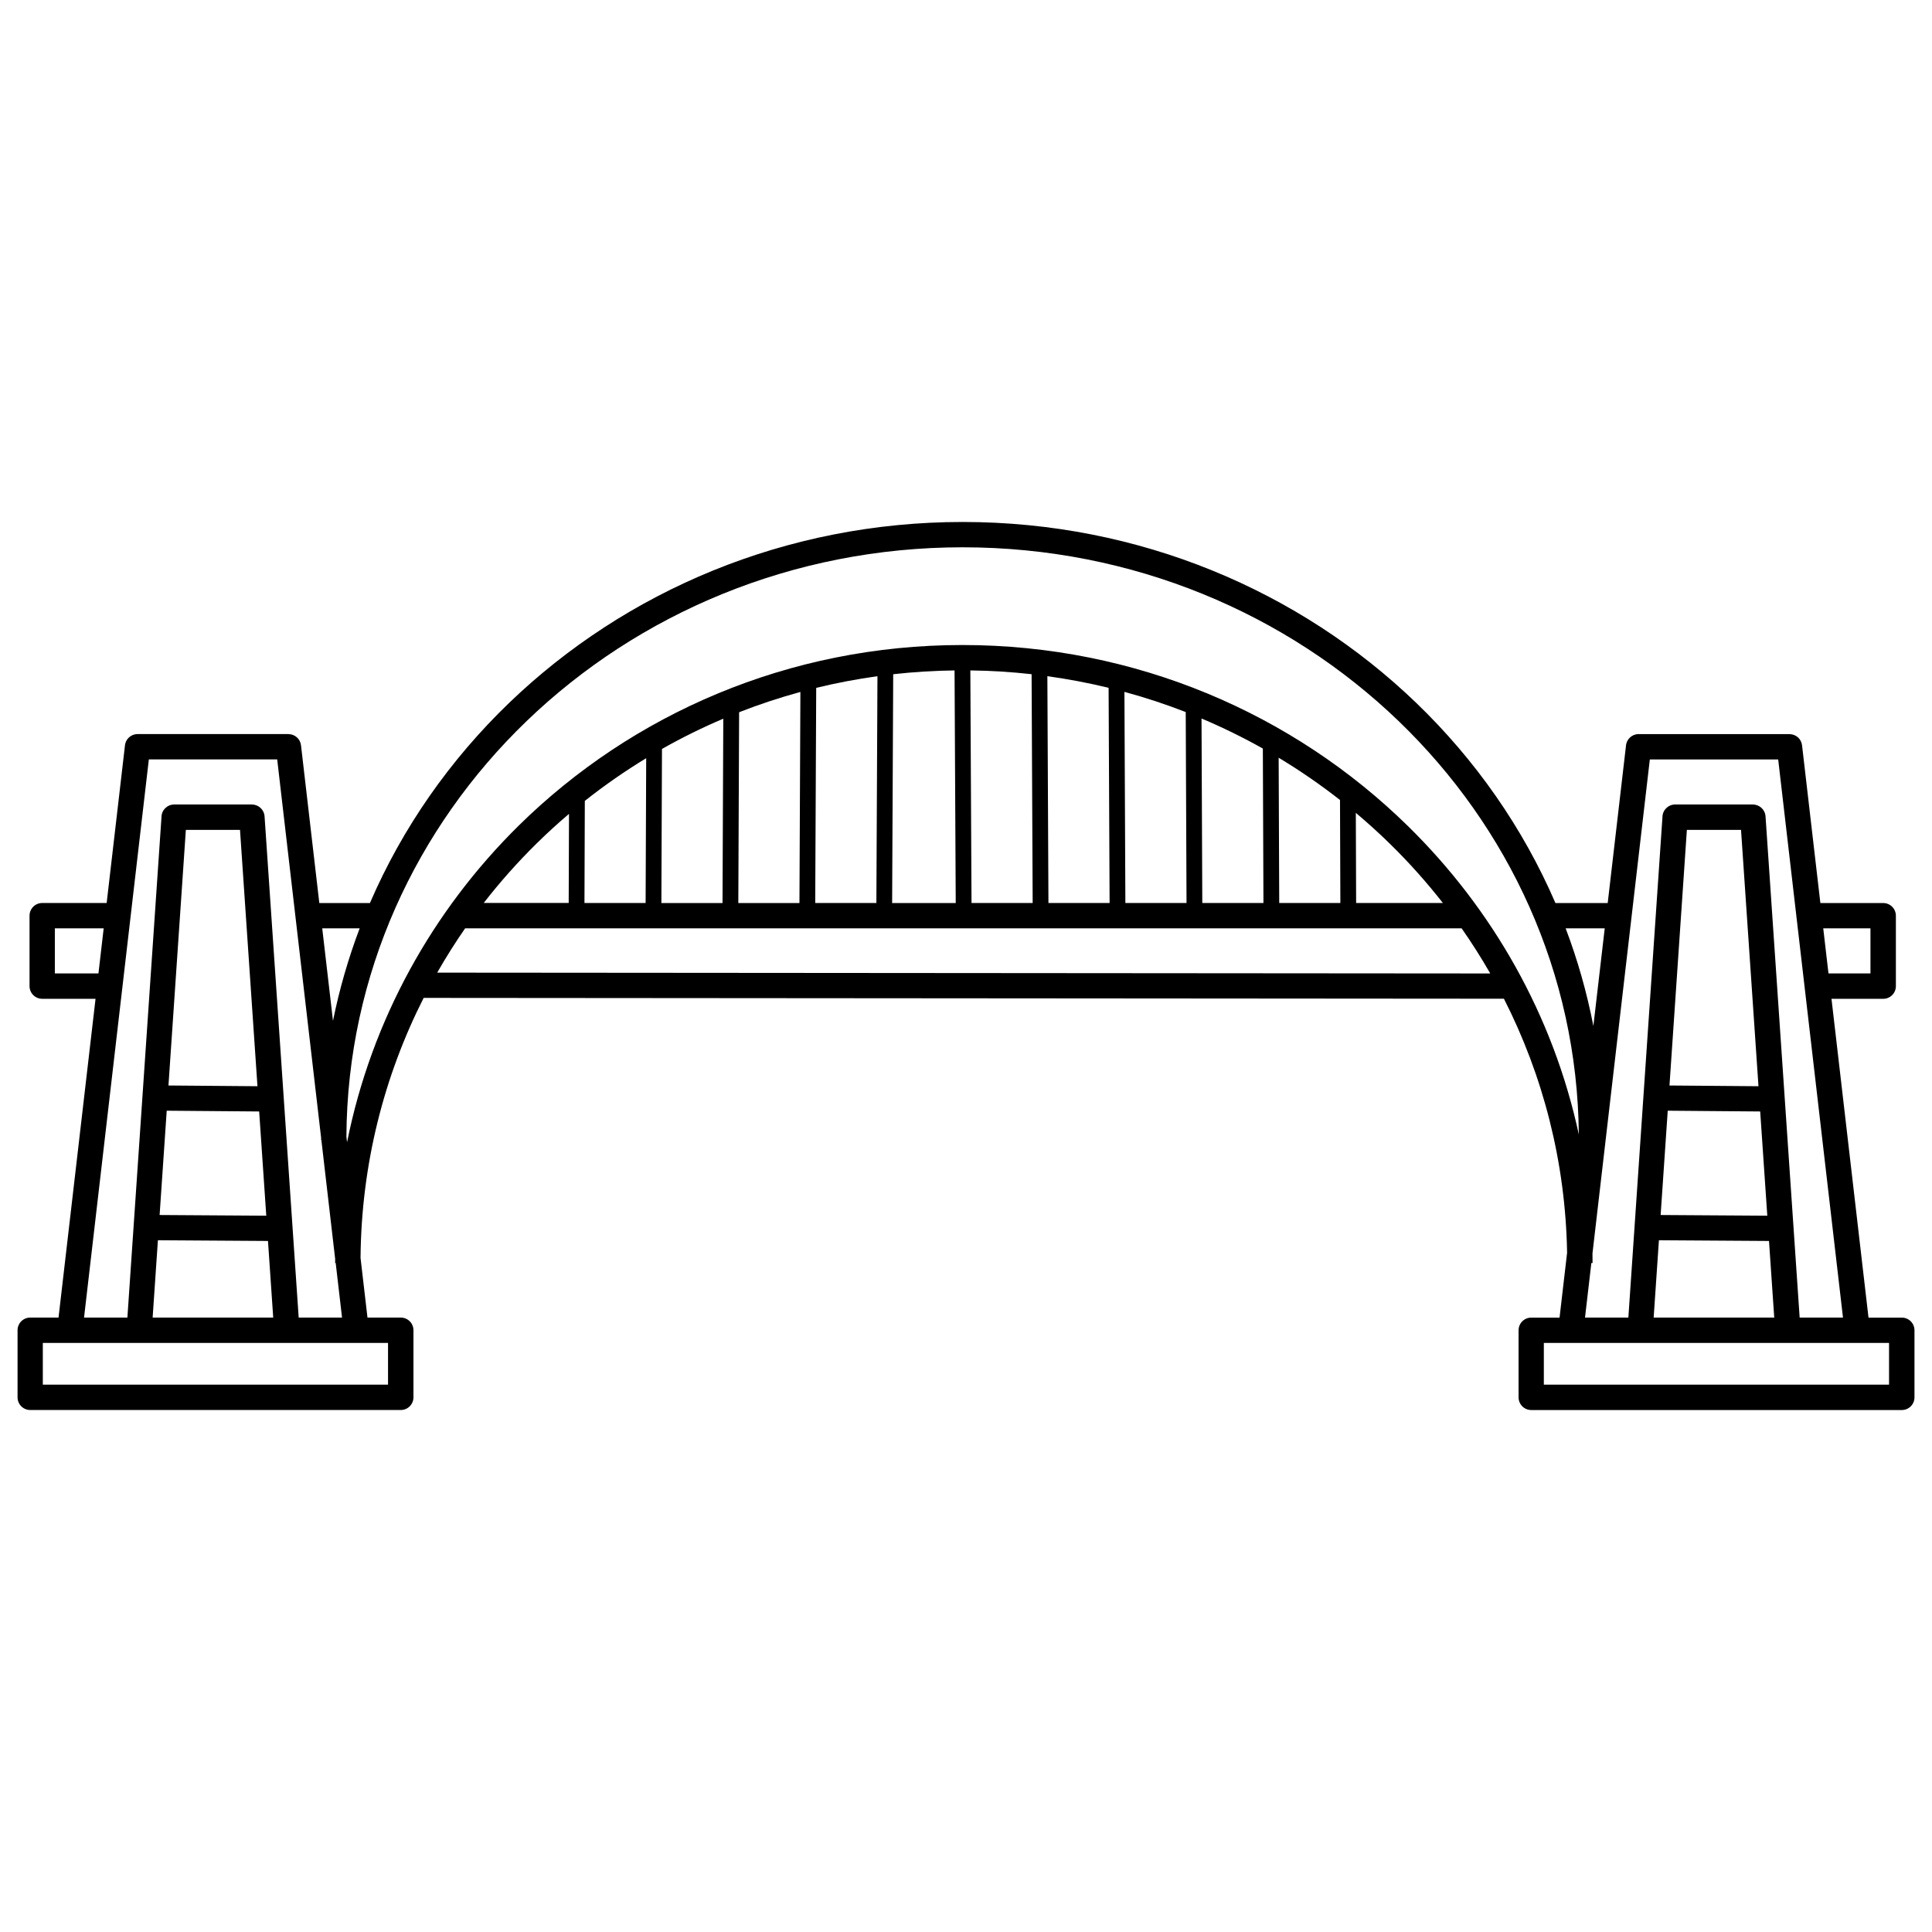 <?xml version="1.0" encoding="UTF-8"?>
<!-- Uploaded to: SVG Repo, www.svgrepo.com, Generator: SVG Repo Mixer Tools -->
<svg width="800px" height="800px" version="1.1" viewBox="144 144 512 512" xmlns="http://www.w3.org/2000/svg">
 <defs>
  <clipPath id="a">
   <path d="m148.09 282h503.81v236h-503.81z"/>
  </clipPath>
 </defs>
 <g clip-path="url(#a)">
  <path d="m632.41 493.17-17.172-147.91h-34.016l-15.199 130.91c0.016 0.848 0.023 1.688 0.023 2.535h-0.32l-1.68 14.461h11.488l9.035-132.64c0.016-1.84 1.52-3.324 3.359-3.324h20.613v0.008c1.754 0 3.223 1.359 3.344 3.133l9.043 132.83h11.488zm-231.26-171.5 0.312 61.633h16.207l-0.285-60.633c-5.332-0.598-10.746-0.934-16.223-1zm-3.871 61.633-0.312-61.633c-5.492 0.066-10.914 0.41-16.258 1.008l-0.285 60.633h16.852zm24.285-60.113 0.285 60.113h16.207l-0.262-57.023c-5.316-1.293-10.723-2.324-16.23-3.082zm20.422 4.164 0.25 55.949h16.207l-0.211-50.598c-5.281-2.059-10.707-3.848-16.238-5.348zm20.43 7.055 0.203 48.895h16.207l-0.16-40.934c-5.238-2.938-10.664-5.602-16.246-7.961zm40.891 25.004 0.082 23.891h22.992c-4.309-5.508-8.977-10.738-13.98-15.637-2.922-2.863-5.961-5.617-9.094-8.254zm-4.098 23.891-0.094-27.297c-5.164-4.047-10.598-7.793-16.258-11.203l0.152 38.5h16.207zm-122.96 0 0.285-60.105c-5.508 0.766-10.926 1.797-16.23 3.09l-0.262 57.016zm-20.387 0 0.25-55.93c-5.543 1.512-10.965 3.309-16.238 5.375l-0.211 50.559h16.207zm-20.387 0 0.203-48.844c-5.594 2.375-11.016 5.055-16.246 8.02l-0.16 40.832h16.207zm-36.492-27.062-0.094 27.062h16.207l0.152-38.375c-5.668 3.441-11.094 7.223-16.258 11.309zm-4.273 27.062 0.082-23.621c-2.973 2.519-5.844 5.148-8.613 7.875-5.004 4.93-9.68 10.184-13.98 15.734h22.52zm-61.895 95.395c0-0.352 0.008-0.695 0.008-1.051l-3.66-31.555h-0.066v-0.578l-11.637-100.26h-34.016l-17.172 147.91h11.488l9.035-132.64c0.016-1.84 1.52-3.324 3.359-3.324h20.613v0.008c1.754 0 3.223 1.359 3.344 3.133l9.043 132.83h11.488l-1.68-14.461h-0.125zm3.164-32.016c6.5-32.43 22.68-61.414 45.492-83.895 30.027-29.566 71.531-47.852 117.57-47.852 46.09 0 87.832 18.32 118.05 47.953 22.438 21.992 38.516 50.203 45.316 81.77-0.395-42.781-18.574-81.484-47.77-109.58-29.559-28.441-70.398-46.039-115.53-46.039-45.133 0-85.977 17.59-115.53 46.039-29.32 28.223-47.535 67.133-47.777 110.14l0.168 1.461zm326.75-0.586 0.016 0.102 0.008-0.102h-0.035zm-3.434 29.816c-0.43-24.133-6.414-46.938-16.742-67.242l-286.28-0.219c-10.52 20.766-16.516 44.152-16.727 68.906l1.84 15.812h8.824c1.855 0 3.359 1.504 3.359 3.359v17.777c0 1.855-1.504 3.359-3.359 3.359h-98.199c-1.855 0-3.359-1.504-3.359-3.359v-17.777c0-1.855 1.504-3.359 3.359-3.359h7.5l9.809-84.48h-14.133c-1.855 0-3.359-1.504-3.359-3.359v-18.668c0-1.855 1.504-3.359 3.359-3.359h17.078l4.836-41.625c0.109-1.754 1.57-3.141 3.352-3.141h39.984v0.008c1.688 0 3.141 1.258 3.332 2.973l4.852 41.789h13.418c8.625-19.992 21.242-37.98 36.902-53.051 30.766-29.605 73.262-47.93 120.18-47.93 46.922 0 89.41 18.312 120.18 47.93 15.66 15.062 28.273 33.059 36.902 53.051h13.855l4.836-41.625c0.109-1.754 1.57-3.141 3.352-3.141h39.984v0.008c1.688 0 3.141 1.258 3.332 2.973l4.852 41.789h16.652c1.855 0 3.359 1.504 3.359 3.359v18.668c0 1.855-1.504 3.359-3.359 3.359h-13.703l9.809 84.48h8.824c1.855 0 3.359 1.504 3.359 3.359v17.777c0 1.855-1.504 3.359-3.359 3.359h-98.199c-1.855 0-3.359-1.504-3.359-3.359v-17.777c0-1.855 1.504-3.359 3.359-3.359h7.5l2.008-17.254zm-20.363-73.934c-2.352-4.106-4.879-8.086-7.582-11.957h-264.09c-2.637 3.797-5.106 7.715-7.398 11.738zm-306.69 12.555c1.703-8.414 4.082-16.609 7.07-24.512h-9.918zm326.67-24.512c3.156 8.328 5.625 16.977 7.348 25.879l3.008-25.879zm69.652 11.949h11.125v-11.949h-12.512zm-457.09-11.949h-12.941v11.949h11.555zm44.93 103.15-1.387-20.305-29.172-0.191-1.395 20.496zm-1.84-26.996-1.883-27.625-24.5-0.203-1.883 27.641 28.266 0.184zm-2.336-34.316-4.625-67.93h-14.352l-4.609 67.738zm34.602 68.031h-91.484v11.059h91.484zm367.36-6.719-1.387-20.305-29.172-0.191-1.395 20.496zm-1.84-26.996-1.883-27.625-24.5-0.203-1.883 27.641 28.266 0.184zm-2.336-34.316-4.625-67.93h-14.352l-4.609 67.738zm34.602 68.031h-91.484v11.059h91.484z"/>
 </g>
</svg>